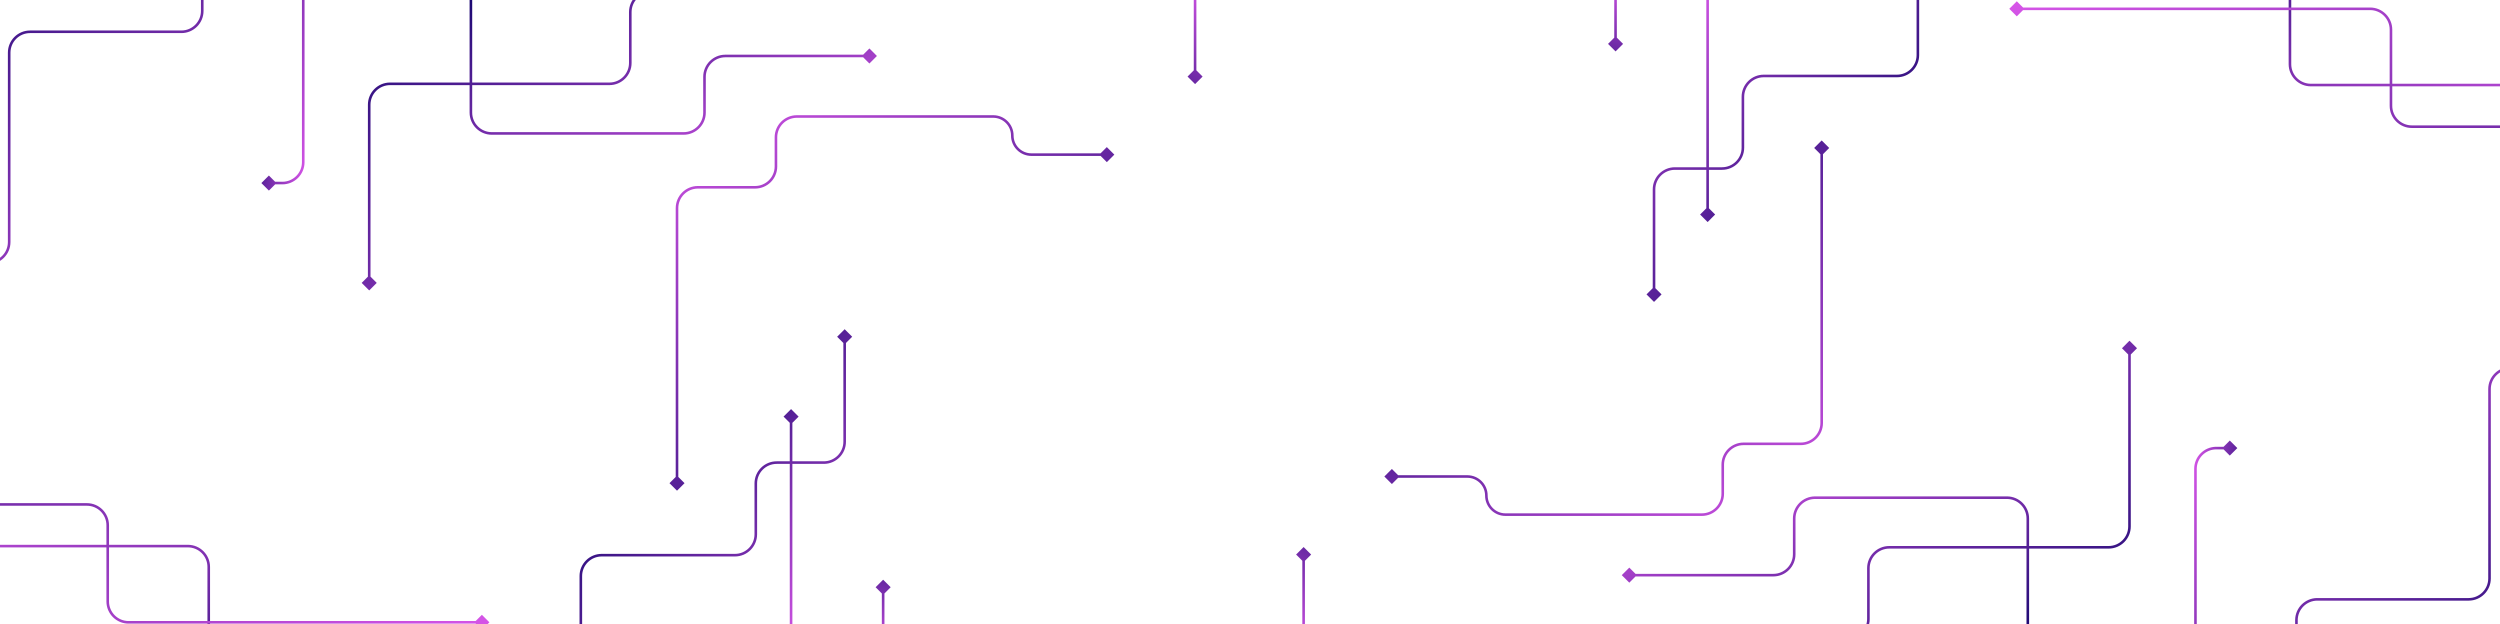 <svg width="1918" height="479" viewBox="0 0 1918 479" fill="none" xmlns="http://www.w3.org/2000/svg">
<path d="M283.257 222.808L289.03 217.034L283.257 211.261L277.483 217.034L283.257 222.808ZM585.299 -109.037L579.526 -103.264L585.299 -97.49L591.073 -103.264L585.299 -109.037ZM284.257 217.034V80.312H282.257V217.034H284.257ZM299.257 65.312H467.564V63.312H299.257V65.312ZM484.564 48.312V9.29H482.564V48.312H484.564ZM499.564 -5.71H569.299V-7.71H499.564V-5.71ZM586.299 -22.71V-103.264H584.299V-22.71H586.299ZM569.299 -5.71C578.688 -5.71 586.299 -13.321 586.299 -22.71H584.299C584.299 -14.426 577.584 -7.71 569.299 -7.71V-5.71ZM484.564 9.29C484.564 1.006 491.28 -5.71 499.564 -5.71V-7.71C490.175 -7.71 482.564 -0.099 482.564 9.29H484.564ZM467.564 65.312C476.953 65.312 484.564 57.701 484.564 48.312H482.564C482.564 56.597 475.849 63.312 467.564 63.312V65.312ZM284.257 80.312C284.257 72.028 290.973 65.312 299.257 65.312V63.312C289.868 63.312 282.257 70.924 282.257 80.312H284.257Z" fill="url(#paint0_linear_968_3178)"/>
<path d="M445.611 584.421L451.385 578.648L445.611 572.874L439.838 578.648L445.611 584.421ZM648.027 252.576L642.254 258.35L648.027 264.123L653.801 258.35L648.027 252.576ZM446.611 578.648V441.926H444.611V578.648H446.611ZM461.611 426.926H563.849V424.926H461.611V426.926ZM580.849 409.926V370.903H578.849V409.926H580.849ZM595.849 355.903H632.027V353.903H595.849V355.903ZM649.027 338.903V258.35H647.027V338.903H649.027ZM632.027 355.903C641.416 355.903 649.027 348.292 649.027 338.903H647.027C647.027 347.187 640.312 353.903 632.027 353.903V355.903ZM580.849 370.903C580.849 362.619 587.565 355.903 595.849 355.903V353.903C586.46 353.903 578.849 361.514 578.849 370.903H580.849ZM563.849 426.926C573.238 426.926 580.849 419.315 580.849 409.926H578.849C578.849 418.21 572.133 424.926 563.849 424.926V426.926ZM446.611 441.926C446.611 433.642 453.327 426.926 461.611 426.926V424.926C452.222 424.926 444.611 432.537 444.611 441.926H446.611Z" fill="url(#paint1_linear_968_3178)"/>
<path d="M-146.877 253.91L-141.103 248.137L-146.877 242.363L-152.65 248.137L-146.877 253.91ZM155.166 -49.154L149.392 -43.381L155.166 -37.607L160.939 -43.381L155.166 -49.154ZM-145.877 248.137V217.717H-147.877V248.137H-145.877ZM-130.877 202.717H-8.957V200.717H-130.877V202.717ZM8.044 185.717V40.392H6.044V185.717H8.044ZM23.044 25.392H139.166V23.392H23.044V25.392ZM156.166 8.392V-43.381H154.166V8.392H156.166ZM139.166 25.392C148.554 25.392 156.166 17.781 156.166 8.392H154.166C154.166 16.677 147.45 23.392 139.166 23.392V25.392ZM8.044 40.392C8.044 32.108 14.759 25.392 23.044 25.392V23.392C13.655 23.392 6.044 31.003 6.044 40.392H8.044ZM-8.957 202.717C0.432 202.717 8.044 195.106 8.044 185.717H6.044C6.044 194.001 -0.672 200.717 -8.957 200.717V202.717ZM-145.877 217.717C-145.877 209.432 -139.161 202.717 -130.877 202.717V200.717C-140.266 200.717 -147.877 208.328 -147.877 217.717H-145.877Z" fill="url(#paint2_linear_968_3178)"/>
<path d="M238.426 506.622L232.652 500.849L226.879 506.622L232.652 512.396L238.426 506.622ZM-158.474 605.774L-152.701 600L-158.474 594.227L-164.248 600L-158.474 605.774ZM232.652 505.622L176.148 505.623L176.148 507.623L232.652 507.622L232.652 505.622ZM161.148 490.623L161.148 434.962L159.148 434.962L159.148 490.623L161.148 490.623ZM144.148 417.962L-66.568 417.962L-66.568 419.962L144.148 419.962L144.148 417.962ZM-83.568 434.962L-83.568 457.273L-81.568 457.273L-81.568 434.962L-83.568 434.962ZM-98.568 472.273L-142.474 472.273L-142.474 474.273L-98.568 474.273L-98.568 472.273ZM-159.474 489.273L-159.474 600L-157.474 600L-157.474 489.273L-159.474 489.273ZM-142.474 472.273C-151.863 472.273 -159.474 479.885 -159.474 489.273L-157.474 489.273C-157.474 480.989 -150.759 474.273 -142.474 474.273L-142.474 472.273ZM-83.568 457.273C-83.568 465.558 -90.284 472.273 -98.568 472.273L-98.568 474.273C-89.18 474.273 -81.568 466.662 -81.568 457.273L-83.568 457.273ZM-66.568 417.962C-75.957 417.962 -83.568 425.573 -83.568 434.962L-81.568 434.962C-81.568 426.678 -74.853 419.962 -66.568 419.962L-66.568 417.962ZM161.148 434.962C161.148 425.573 153.537 417.962 144.148 417.962L144.148 419.962C152.432 419.962 159.148 426.678 159.148 434.962L161.148 434.962ZM176.148 505.623C167.864 505.623 161.148 498.907 161.148 490.623L159.148 490.623C159.148 500.011 166.759 507.623 176.148 507.623L176.148 505.623Z" fill="url(#paint3_linear_968_3178)"/>
<path d="M854.924 118.625L849.15 112.852L843.377 118.625L849.15 124.399L854.924 118.625ZM519.401 376.459L525.175 370.686L519.401 364.912L513.628 370.686L519.401 376.459ZM849.15 117.625L791.268 117.625L791.268 119.625L849.15 119.625L849.15 117.625ZM762.023 88.381L611.307 88.381L611.307 90.381L762.023 90.381L762.023 88.381ZM594.307 105.381L594.308 127.692L596.308 127.692L596.307 105.381L594.307 105.381ZM579.308 142.692L535.401 142.692L535.401 144.692L579.308 144.692L579.308 142.692ZM518.401 159.692L518.401 370.686L520.401 370.686L520.401 159.692L518.401 159.692ZM535.401 142.692C526.012 142.692 518.401 150.303 518.401 159.692L520.401 159.692C520.401 151.408 527.117 144.692 535.401 144.692L535.401 142.692ZM594.308 127.692C594.308 135.977 587.592 142.692 579.308 142.692L579.308 144.692C588.696 144.692 596.308 137.081 596.308 127.692L594.308 127.692ZM611.307 88.381C601.919 88.381 594.307 95.992 594.307 105.381L596.307 105.381C596.307 97.097 603.023 90.381 611.307 90.381L611.307 88.381ZM777.646 104.003C777.645 95.375 770.651 88.381 762.023 88.381L762.023 90.381C769.546 90.381 775.645 96.48 775.646 104.003L777.646 104.003ZM791.268 117.625C783.745 117.625 777.646 111.527 777.646 104.003L775.646 104.003C775.646 112.631 782.64 119.625 791.268 119.625L791.268 117.625Z" fill="url(#paint4_linear_968_3178)"/>
<path d="M361.271 -51.008L355.498 -45.234L361.271 -39.461L367.045 -45.234L361.271 -51.008ZM672.777 42.952L667.004 37.178L661.23 42.952L667.004 48.725L672.777 42.952ZM360.271 -45.234V86.381H362.271V-45.234H360.271ZM377.271 103.381H524.494V101.381H377.271V103.381ZM541.494 86.381V58.952H539.494V86.381H541.494ZM556.494 43.952H667.004V41.952H556.494V43.952ZM541.494 58.952C541.494 50.667 548.21 43.952 556.494 43.952V41.952C547.105 41.952 539.494 49.563 539.494 58.952H541.494ZM524.494 103.381C533.883 103.381 541.494 95.77 541.494 86.381H539.494C539.494 94.665 532.778 101.381 524.494 101.381V103.381ZM360.271 86.381C360.271 95.77 367.883 103.381 377.271 103.381V101.381C368.987 101.381 362.271 94.665 362.271 86.381H360.271Z" fill="url(#paint5_linear_968_3178)"/>
<path d="M13.871 -34.098L8.098 -39.871L2.324 -34.098L8.098 -28.324L13.871 -34.098ZM-92.042 152.714L-86.269 146.94L-92.042 141.167L-97.816 146.94L-92.042 152.714ZM8.098 -35.098L-143.528 -35.098L-143.528 -33.098L8.098 -33.098L8.098 -35.098ZM-160.528 -18.098L-160.528 56.028L-158.528 56.028L-158.528 -18.098L-160.528 -18.098ZM-143.528 73.028L-108.042 73.028L-108.042 71.028L-143.528 71.028L-143.528 73.028ZM-93.042 88.028L-93.042 146.94L-91.042 146.94L-91.042 88.028L-93.042 88.028ZM-108.042 73.028C-99.758 73.028 -93.042 79.744 -93.042 88.028L-91.042 88.028C-91.042 78.639 -98.653 71.028 -108.042 71.028L-108.042 73.028ZM-160.528 56.028C-160.528 65.417 -152.917 73.028 -143.528 73.028L-143.528 71.028C-151.812 71.028 -158.528 64.312 -158.528 56.028L-160.528 56.028ZM-143.528 -35.098C-152.917 -35.098 -160.528 -27.486 -160.528 -18.098L-158.528 -18.098C-158.528 -26.382 -151.812 -33.098 -143.528 -33.098L-143.528 -35.098Z" fill="url(#paint6_linear_968_3178)"/>
<path d="M480.953 501.589L486.727 507.363L492.5 501.589L486.727 495.816L480.953 501.589ZM606.911 313.85L601.138 319.623L606.911 325.397L612.685 319.623L606.911 313.85ZM486.727 502.589H590.911V500.589H486.727V502.589ZM607.911 485.589V319.623H605.911V485.589H607.911ZM590.911 502.589C600.3 502.589 607.911 494.978 607.911 485.589H605.911C605.911 493.874 599.195 500.589 590.911 500.589V502.589Z" fill="url(#paint7_linear_968_3178)"/>
<path d="M200.523 140.444L206.297 146.217L212.07 140.444L206.297 134.67L200.523 140.444ZM232.653 -121.568L226.88 -115.795L232.653 -110.021L238.427 -115.795L232.653 -121.568ZM206.297 141.444H216.653V139.444H206.297V141.444ZM233.653 124.444L233.653 -115.795H231.653L231.653 124.444H233.653ZM216.653 141.444C226.042 141.444 233.653 133.832 233.653 124.444H231.653C231.653 132.728 224.937 139.444 216.653 139.444V141.444Z" fill="url(#paint8_linear_968_3178)"/>
<path d="M677.546 444.756L671.773 450.529L677.546 456.303L683.32 450.529L677.546 444.756ZM944.774 501.591L939 495.818L933.226 501.591L939 507.365L944.774 501.591ZM676.546 450.529L676.546 485.591L678.546 485.591L678.546 450.529L676.546 450.529ZM693.546 502.591L939 502.591L939 500.591L693.546 500.591L693.546 502.591ZM676.546 485.591C676.546 494.98 684.157 502.591 693.546 502.591L693.546 500.591C685.262 500.591 678.546 493.876 678.546 485.591L676.546 485.591Z" fill="url(#paint9_linear_968_3178)"/>
<path d="M916.861 64.52L922.634 58.746L916.861 52.973L911.087 58.746L916.861 64.52ZM763.492 -16.454L769.266 -10.681L775.039 -16.454L769.266 -22.228L763.492 -16.454ZM917.861 58.746L917.861 -0.454L915.861 -0.454L915.861 58.746L917.861 58.746ZM900.861 -17.454L769.266 -17.454L769.266 -15.454L900.861 -15.454L900.861 -17.454ZM917.861 -0.454C917.861 -9.843 910.249 -17.454 900.861 -17.454L900.861 -15.454C909.145 -15.454 915.861 -8.739 915.861 -0.454L917.861 -0.454Z" fill="url(#paint10_linear_968_3178)"/>
<path d="M-227 113.316L-232.774 119.09L-227 124.863L-221.226 119.09L-227 113.316ZM375.479 477.452L369.705 471.679L363.932 477.452L369.705 483.226L375.479 477.452ZM-228 119.09V263.5H-226V119.09H-228ZM-211 280.5H-55.077V278.5H-211V280.5ZM-40.077 295.5V371.008H-38.077V295.5H-40.077ZM-23.076 388.008H66.647V386.008H-23.076V388.008ZM81.647 403.008V461.452H83.647V403.008H81.647ZM98.647 478.452H369.705V476.452H98.647V478.452ZM81.647 461.452C81.647 470.841 89.258 478.452 98.647 478.452V476.452C90.362 476.452 83.647 469.737 83.647 461.452H81.647ZM66.647 388.008C74.931 388.008 81.647 394.724 81.647 403.008H83.647C83.647 393.62 76.036 386.008 66.647 386.008V388.008ZM-40.077 371.008C-40.077 380.397 -32.465 388.008 -23.076 388.008V386.008C-31.361 386.008 -38.077 379.293 -38.077 371.008H-40.077ZM-55.077 280.5C-46.792 280.5 -40.077 287.215 -40.077 295.5H-38.077C-38.077 286.111 -45.688 278.5 -55.077 278.5V280.5ZM-228 263.5C-228 272.889 -220.389 280.5 -211 280.5V278.5C-219.284 278.5 -226 271.784 -226 263.5H-228Z" fill="url(#paint11_linear_968_3178)"/>
<path d="M1633.74 261.397L1627.97 267.171L1633.74 272.944L1639.52 267.171L1633.74 261.397ZM1331.7 593.242L1337.47 587.469L1331.7 581.695L1325.93 587.469L1331.7 593.242ZM1632.74 267.171L1632.74 403.893L1634.74 403.893L1634.74 267.171L1632.74 267.171ZM1617.74 418.893L1449.44 418.893L1449.44 420.893L1617.74 420.893L1617.74 418.893ZM1432.44 435.893L1432.44 474.915L1434.44 474.915L1434.44 435.893L1432.44 435.893ZM1417.44 489.915L1347.7 489.915L1347.7 491.915L1417.44 491.915L1417.44 489.915ZM1330.7 506.915L1330.7 587.469L1332.7 587.469L1332.7 506.915L1330.7 506.915ZM1347.7 489.915C1338.31 489.915 1330.7 497.526 1330.7 506.915L1332.7 506.915C1332.7 498.631 1339.42 491.915 1347.7 491.915L1347.7 489.915ZM1432.44 474.915C1432.44 483.199 1425.72 489.915 1417.44 489.915L1417.44 491.915C1426.82 491.915 1434.44 484.304 1434.44 474.915L1432.44 474.915ZM1449.44 418.893C1440.05 418.893 1432.44 426.504 1432.44 435.893L1434.44 435.893C1434.44 427.608 1441.15 420.893 1449.44 420.893L1449.44 418.893ZM1632.74 403.893C1632.74 412.177 1626.03 418.893 1617.74 418.893L1617.74 420.893C1627.13 420.893 1634.74 413.281 1634.74 403.893L1632.74 403.893Z" fill="url(#paint12_linear_968_3178)"/>
<path d="M1471.39 -100.216L1465.62 -94.442L1471.39 -88.669L1477.16 -94.442L1471.39 -100.216ZM1268.97 231.629L1274.75 225.855L1268.97 220.082L1263.2 225.855L1268.97 231.629ZM1470.39 -94.442L1470.39 42.279L1472.39 42.279L1472.39 -94.442L1470.39 -94.442ZM1455.39 57.279L1353.15 57.279L1353.15 59.279L1455.39 59.279L1455.39 57.279ZM1336.15 74.279L1336.15 113.302L1338.15 113.302L1338.15 74.279L1336.15 74.279ZM1321.15 128.302L1284.97 128.302L1284.97 130.302L1321.15 130.302L1321.15 128.302ZM1267.97 145.302L1267.97 225.855L1269.97 225.855L1269.97 145.302L1267.97 145.302ZM1284.97 128.302C1275.58 128.302 1267.97 135.913 1267.97 145.302L1269.97 145.302C1269.97 137.018 1276.69 130.302 1284.97 130.302L1284.97 128.302ZM1336.15 113.302C1336.15 121.586 1329.44 128.302 1321.15 128.302L1321.15 130.302C1330.54 130.302 1338.15 122.691 1338.15 113.302L1336.15 113.302ZM1353.15 57.279C1343.76 57.279 1336.15 64.891 1336.15 74.279L1338.15 74.279C1338.15 65.995 1344.87 59.279 1353.15 59.279L1353.15 57.279ZM1470.39 42.279C1470.39 50.564 1463.67 57.279 1455.39 57.279L1455.39 59.279C1464.78 59.279 1472.39 51.668 1472.39 42.279L1470.39 42.279Z" fill="url(#paint13_linear_968_3178)"/>
<path d="M2063.88 230.295L2058.1 236.068L2063.88 241.842L2069.65 236.068L2063.88 230.295ZM1761.83 533.359L1767.61 527.586L1761.83 521.812L1756.06 527.586L1761.83 533.359ZM2062.88 236.068L2062.88 266.488L2064.88 266.488L2064.88 236.068L2062.88 236.068ZM2047.88 281.488L1925.96 281.488L1925.96 283.488L2047.88 283.488L2047.88 281.488ZM1908.96 298.488L1908.96 443.813L1910.96 443.813L1910.96 298.488L1908.96 298.488ZM1893.96 458.813L1777.83 458.813L1777.83 460.813L1893.96 460.813L1893.96 458.813ZM1760.83 475.813L1760.83 527.586L1762.83 527.586L1762.83 475.813L1760.83 475.813ZM1777.83 458.813C1768.45 458.813 1760.83 466.424 1760.83 475.813L1762.83 475.813C1762.83 467.528 1769.55 460.813 1777.83 460.813L1777.83 458.813ZM1908.96 443.813C1908.96 452.097 1902.24 458.813 1893.96 458.813L1893.96 460.813C1903.35 460.813 1910.96 453.202 1910.96 443.813L1908.96 443.813ZM1925.96 281.488C1916.57 281.488 1908.96 289.1 1908.96 298.488L1910.96 298.488C1910.96 290.204 1917.67 283.488 1925.96 283.488L1925.96 281.488ZM2062.88 266.488C2062.88 274.773 2056.16 281.488 2047.88 281.488L2047.88 283.488C2057.27 283.488 2064.88 275.877 2064.88 266.488L2062.88 266.488Z" fill="url(#paint14_linear_968_3178)"/>
<path d="M1678.57 -22.417L1684.35 -16.644L1690.12 -22.417L1684.35 -28.191L1678.57 -22.417ZM2075.47 -121.568L2069.7 -115.795L2075.47 -110.021L2081.25 -115.795L2075.47 -121.568ZM1684.35 -21.417L1740.85 -21.417L1740.85 -23.417L1684.35 -23.417L1684.35 -21.417ZM1755.85 -6.417L1755.85 49.243L1757.85 49.243L1757.85 -6.417L1755.85 -6.417ZM1772.85 66.243L1983.57 66.243L1983.57 64.243L1772.85 64.243L1772.85 66.243ZM2000.57 49.243L2000.57 26.932L1998.57 26.932L1998.57 49.243L2000.57 49.243ZM2015.57 11.932L2059.47 11.932L2059.47 9.932L2015.57 9.932L2015.57 11.932ZM2076.47 -5.068L2076.47 -115.795L2074.47 -115.795L2074.47 -5.068L2076.47 -5.068ZM2059.47 11.932C2068.86 11.932 2076.47 4.32 2076.47 -5.068L2074.47 -5.068C2074.47 3.216 2067.76 9.932 2059.47 9.932L2059.47 11.932ZM2000.57 26.932C2000.57 18.647 2007.28 11.932 2015.57 11.932L2015.57 9.932C2006.18 9.932 1998.57 17.543 1998.57 26.932L2000.57 26.932ZM1983.57 66.243C1992.96 66.243 2000.57 58.632 2000.57 49.243L1998.57 49.243C1998.57 57.527 1991.85 64.243 1983.57 64.243L1983.57 66.243ZM1755.85 49.243C1755.85 58.632 1763.46 66.243 1772.85 66.243L1772.85 64.243C1764.57 64.243 1757.85 57.527 1757.85 49.243L1755.85 49.243ZM1740.85 -21.417C1749.14 -21.417 1755.85 -14.702 1755.85 -6.417L1757.85 -6.417C1757.85 -15.806 1750.24 -23.417 1740.85 -23.417L1740.85 -21.417Z" fill="url(#paint15_linear_968_3178)"/>
<path d="M1062.08 365.58L1067.85 371.353L1073.62 365.58L1067.85 359.806L1062.08 365.58ZM1397.6 107.746L1391.83 113.519L1397.6 119.293L1403.37 113.519L1397.6 107.746ZM1067.85 366.58L1125.73 366.58L1125.73 364.58L1067.85 364.58L1067.85 366.58ZM1154.98 395.824L1305.69 395.824L1305.69 393.824L1154.98 393.824L1154.98 395.824ZM1322.69 378.824L1322.69 356.513L1320.69 356.513L1320.69 378.824L1322.69 378.824ZM1337.69 341.513L1381.6 341.513L1381.6 339.513L1337.69 339.513L1337.69 341.513ZM1398.6 324.513L1398.6 113.519L1396.6 113.519L1396.6 324.513L1398.6 324.513ZM1381.6 341.513C1390.99 341.513 1398.6 333.902 1398.6 324.513L1396.6 324.513C1396.6 332.797 1389.88 339.513 1381.6 339.513L1381.6 341.513ZM1322.69 356.513C1322.69 348.228 1329.41 341.513 1337.69 341.513L1337.69 339.513C1328.3 339.513 1320.69 347.124 1320.69 356.513L1322.69 356.513ZM1305.69 395.824C1315.08 395.824 1322.69 388.213 1322.69 378.824L1320.69 378.824C1320.69 387.108 1313.98 393.824 1305.69 393.824L1305.69 395.824ZM1139.35 380.202C1139.35 388.83 1146.35 395.824 1154.98 395.824L1154.98 393.824C1147.45 393.824 1141.35 387.725 1141.35 380.202L1139.35 380.202ZM1125.73 366.58C1133.26 366.58 1139.35 372.678 1139.35 380.202L1141.35 380.202C1141.35 371.574 1134.36 364.58 1125.73 364.58L1125.73 366.58Z" fill="url(#paint16_linear_968_3178)"/>
<path d="M1555.73 535.213L1561.5 529.439L1555.73 523.666L1549.96 529.439L1555.73 535.213ZM1244.22 441.254L1250 447.027L1255.77 441.254L1250 435.48L1244.22 441.254ZM1556.73 529.439L1556.73 397.824L1554.73 397.824L1554.73 529.439L1556.73 529.439ZM1539.73 380.824L1392.51 380.824L1392.51 382.824L1539.73 382.824L1539.73 380.824ZM1375.51 397.824L1375.51 425.254L1377.51 425.254L1377.51 397.824L1375.51 397.824ZM1360.51 440.254L1250 440.254L1250 442.254L1360.51 442.254L1360.51 440.254ZM1375.51 425.254C1375.51 433.538 1368.79 440.254 1360.51 440.254L1360.51 442.254C1369.89 442.254 1377.51 434.642 1377.51 425.254L1375.51 425.254ZM1392.51 380.824C1383.12 380.824 1375.51 388.435 1375.51 397.824L1377.51 397.824C1377.51 389.54 1384.22 382.824 1392.51 382.824L1392.51 380.824ZM1556.73 397.824C1556.73 388.435 1549.12 380.824 1539.73 380.824L1539.73 382.824C1548.01 382.824 1554.73 389.54 1554.73 397.824L1556.73 397.824Z" fill="url(#paint17_linear_968_3178)"/>
<path d="M1903.13 518.303L1908.9 524.076L1914.68 518.303L1908.9 512.529L1903.13 518.303ZM2009.04 331.491L2003.27 337.265L2009.04 343.038L2014.82 337.265L2009.04 331.491ZM1908.9 519.303L2060.53 519.303L2060.53 517.303L1908.9 517.303L1908.9 519.303ZM2077.53 502.303L2077.53 428.177L2075.53 428.177L2075.53 502.303L2077.53 502.303ZM2060.53 411.177L2025.04 411.177L2025.04 413.177L2060.53 413.177L2060.53 411.177ZM2010.04 396.177L2010.04 337.265L2008.04 337.265L2008.04 396.177L2010.04 396.177ZM2025.04 411.177C2016.76 411.177 2010.04 404.461 2010.04 396.177L2008.04 396.177C2008.04 405.566 2015.65 413.177 2025.04 413.177L2025.04 411.177ZM2077.53 428.177C2077.53 418.788 2069.92 411.177 2060.53 411.177L2060.53 413.177C2068.81 413.177 2075.53 419.893 2075.53 428.177L2077.53 428.177ZM2060.53 519.303C2069.92 519.303 2077.53 511.692 2077.53 502.303L2075.53 502.303C2075.53 510.587 2068.81 517.303 2060.53 517.303L2060.53 519.303Z" fill="url(#paint18_linear_968_3178)"/>
<path d="M1436.05 -17.386L1430.27 -23.16L1424.5 -17.386L1430.27 -11.613L1436.05 -17.386ZM1310.09 170.354L1315.86 164.58L1310.09 158.807L1304.32 164.58L1310.09 170.354ZM1430.27 -18.386L1326.09 -18.386L1326.09 -16.386L1430.27 -16.386L1430.27 -18.386ZM1309.09 -1.386L1309.09 164.58L1311.09 164.58L1311.09 -1.386L1309.09 -1.386ZM1326.09 -18.386C1316.7 -18.386 1309.09 -10.775 1309.09 -1.386L1311.09 -1.386C1311.09 -9.671 1317.8 -16.386 1326.09 -16.386L1326.09 -18.386Z" fill="url(#paint19_linear_968_3178)"/>
<path d="M1716.48 343.762L1710.7 337.988L1704.93 343.762L1710.7 349.535L1716.48 343.762ZM1684.35 605.774L1690.12 600L1684.35 594.226L1678.57 600L1684.35 605.774ZM1710.7 342.762L1700.35 342.762L1700.35 344.762L1710.7 344.762L1710.7 342.762ZM1683.35 359.762L1683.35 600L1685.35 600L1685.35 359.762L1683.35 359.762ZM1700.35 342.762C1690.96 342.762 1683.35 350.373 1683.35 359.762L1685.35 359.762C1685.35 351.477 1692.06 344.762 1700.35 344.762L1700.35 342.762Z" fill="url(#paint20_linear_968_3178)"/>
<path d="M1239.45 39.449L1245.23 33.676L1239.45 27.902L1233.68 33.676L1239.45 39.449ZM972.226 -17.386L977.999 -11.613L983.773 -17.386L977.999 -23.16L972.226 -17.386ZM1240.45 33.676L1240.45 -1.386L1238.45 -1.386L1238.45 33.676L1240.45 33.676ZM1223.45 -18.386L977.999 -18.386L977.999 -16.386L1223.45 -16.386L1223.45 -18.386ZM1240.45 -1.386C1240.45 -10.775 1232.84 -18.386 1223.45 -18.386L1223.45 -16.386C1231.74 -16.386 1238.45 -9.671 1238.45 -1.386L1240.45 -1.386Z" fill="url(#paint21_linear_968_3178)"/>
<path d="M1000.14 419.685L994.365 425.459L1000.14 431.233L1005.91 425.459L1000.14 419.685ZM1153.51 500.659L1147.73 494.886L1141.96 500.659L1147.73 506.433L1153.51 500.659ZM999.138 425.459L999.138 484.659L1001.14 484.659L1001.14 425.459L999.138 425.459ZM1016.14 501.659L1147.73 501.659L1147.73 499.659L1016.14 499.659L1016.14 501.659ZM999.138 484.659C999.138 494.048 1006.75 501.659 1016.14 501.659L1016.14 499.659C1007.85 499.659 1001.14 492.944 1001.14 484.659L999.138 484.659Z" fill="url(#paint22_linear_968_3178)"/>
<path d="M2144 370.889L2149.77 365.115L2144 359.342L2138.23 365.115L2144 370.889ZM1541.52 6.753L1547.29 12.526L1553.07 6.753L1547.29 0.979L1541.52 6.753ZM2145 365.115L2145 220.705L2143 220.705L2143 365.115L2145 365.115ZM2128 203.705L1972.08 203.705L1972.08 205.705L2128 205.705L2128 203.705ZM1957.08 188.705L1957.08 113.197L1955.08 113.197L1955.08 188.705L1957.08 188.705ZM1940.08 96.197L1850.35 96.197L1850.35 98.197L1940.08 98.197L1940.08 96.197ZM1835.35 81.197L1835.35 22.753L1833.35 22.753L1833.35 81.197L1835.35 81.197ZM1818.35 5.753L1547.29 5.753L1547.29 7.753L1818.35 7.753L1818.35 5.753ZM1835.35 22.753C1835.35 13.364 1827.74 5.753 1818.35 5.753L1818.35 7.753C1826.64 7.753 1833.35 14.469 1833.35 22.753L1835.35 22.753ZM1850.35 96.197C1842.07 96.197 1835.35 89.481 1835.35 81.197L1833.35 81.197C1833.35 90.585 1840.96 98.197 1850.35 98.197L1850.35 96.197ZM1957.08 113.197C1957.08 103.808 1949.47 96.197 1940.08 96.197L1940.08 98.197C1948.36 98.197 1955.08 104.912 1955.08 113.197L1957.08 113.197ZM1972.08 203.705C1963.79 203.705 1957.08 196.99 1957.08 188.705L1955.08 188.705C1955.08 198.094 1962.69 205.705 1972.08 205.705L1972.08 203.705ZM2145 220.705C2145 211.317 2137.39 203.705 2128 203.705L2128 205.705C2136.28 205.705 2143 212.421 2143 220.705L2145 220.705Z" fill="url(#paint23_linear_968_3178)"/>
<defs>
<linearGradient id="paint0_linear_968_3178" x1="408.243" y1="-160.376" x2="694.82" y2="181.109" gradientUnits="userSpaceOnUse">
<stop stop-color="#080066"/>
<stop offset="1" stop-color="#EA5DF4"/>
</linearGradient>
<linearGradient id="paint1_linear_968_3178" x1="529.371" y1="201.238" x2="813.153" y2="427.853" gradientUnits="userSpaceOnUse">
<stop stop-color="#080066"/>
<stop offset="1" stop-color="#EA5DF4"/>
</linearGradient>
<linearGradient id="paint2_linear_968_3178" x1="-21.891" y1="-95.361" x2="233.622" y2="239.167" gradientUnits="userSpaceOnUse">
<stop stop-color="#080066"/>
<stop offset="1" stop-color="#EA5DF4"/>
</linearGradient>
<linearGradient id="paint3_linear_968_3178" x1="70.803" y1="632.281" x2="-35.436" y2="342.248" gradientUnits="userSpaceOnUse">
<stop stop-color="#080066"/>
<stop offset="1" stop-color="#EA5DF4"/>
</linearGradient>
<linearGradient id="paint4_linear_968_3178" x1="712.699" y1="420.845" x2="475.663" y2="69.739" gradientUnits="userSpaceOnUse">
<stop stop-color="#080066"/>
<stop offset="1" stop-color="#EA5DF4"/>
</linearGradient>
<linearGradient id="paint5_linear_968_3178" x1="487.784" y1="-71.556" x2="577.214" y2="162.492" gradientUnits="userSpaceOnUse">
<stop stop-color="#080066"/>
<stop offset="1" stop-color="#EA5DF4"/>
</linearGradient>
<linearGradient id="paint6_linear_968_3178" x1="37.987" y1="40.816" x2="-160.187" y2="186.028" gradientUnits="userSpaceOnUse">
<stop stop-color="#080066"/>
<stop offset="1" stop-color="#EA5DF4"/>
</linearGradient>
<linearGradient id="paint7_linear_968_3178" x1="536.459" y1="287.177" x2="699.11" y2="422.924" gradientUnits="userSpaceOnUse">
<stop stop-color="#080066"/>
<stop offset="1" stop-color="#EA5DF4"/>
</linearGradient>
<linearGradient id="paint8_linear_968_3178" x1="217.203" y1="-161.485" x2="276.712" y2="-153.75" gradientUnits="userSpaceOnUse">
<stop stop-color="#080066"/>
<stop offset="1" stop-color="#EA5DF4"/>
</linearGradient>
<linearGradient id="paint9_linear_968_3178" x1="985.62" y1="471.659" x2="958.348" y2="582.167" gradientUnits="userSpaceOnUse">
<stop stop-color="#080066"/>
<stop offset="1" stop-color="#EA5DF4"/>
</linearGradient>
<linearGradient id="paint10_linear_968_3178" x1="742.948" y1="27.628" x2="821.535" y2="-94.436" gradientUnits="userSpaceOnUse">
<stop stop-color="#080066"/>
<stop offset="1" stop-color="#EA5DF4"/>
</linearGradient>
<linearGradient id="paint11_linear_968_3178" x1="19.918" y1="55.191" x2="272.368" y2="586.354" gradientUnits="userSpaceOnUse">
<stop stop-color="#080066"/>
<stop offset="1" stop-color="#EA5DF4"/>
</linearGradient>
<linearGradient id="paint12_linear_968_3178" x1="1508.76" y1="644.581" x2="1222.18" y2="303.096" gradientUnits="userSpaceOnUse">
<stop stop-color="#080066"/>
<stop offset="1" stop-color="#EA5DF4"/>
</linearGradient>
<linearGradient id="paint13_linear_968_3178" x1="1387.63" y1="282.967" x2="1103.85" y2="56.352" gradientUnits="userSpaceOnUse">
<stop stop-color="#080066"/>
<stop offset="1" stop-color="#EA5DF4"/>
</linearGradient>
<linearGradient id="paint14_linear_968_3178" x1="1938.89" y1="579.566" x2="1683.38" y2="245.038" gradientUnits="userSpaceOnUse">
<stop stop-color="#080066"/>
<stop offset="1" stop-color="#EA5DF4"/>
</linearGradient>
<linearGradient id="paint15_linear_968_3178" x1="1846.2" y1="-148.076" x2="1952.43" y2="141.957" gradientUnits="userSpaceOnUse">
<stop stop-color="#080066"/>
<stop offset="1" stop-color="#EA5DF4"/>
</linearGradient>
<linearGradient id="paint16_linear_968_3178" x1="1204.3" y1="63.36" x2="1441.34" y2="414.466" gradientUnits="userSpaceOnUse">
<stop stop-color="#080066"/>
<stop offset="1" stop-color="#EA5DF4"/>
</linearGradient>
<linearGradient id="paint17_linear_968_3178" x1="1429.22" y1="555.761" x2="1339.79" y2="321.713" gradientUnits="userSpaceOnUse">
<stop stop-color="#080066"/>
<stop offset="1" stop-color="#EA5DF4"/>
</linearGradient>
<linearGradient id="paint18_linear_968_3178" x1="1879.01" y1="443.389" x2="2077.19" y2="298.177" gradientUnits="userSpaceOnUse">
<stop stop-color="#080066"/>
<stop offset="1" stop-color="#EA5DF4"/>
</linearGradient>
<linearGradient id="paint19_linear_968_3178" x1="1380.54" y1="197.026" x2="1217.89" y2="61.28" gradientUnits="userSpaceOnUse">
<stop stop-color="#080066"/>
<stop offset="1" stop-color="#EA5DF4"/>
</linearGradient>
<linearGradient id="paint20_linear_968_3178" x1="1699.8" y1="645.69" x2="1640.29" y2="637.955" gradientUnits="userSpaceOnUse">
<stop stop-color="#080066"/>
<stop offset="1" stop-color="#EA5DF4"/>
</linearGradient>
<linearGradient id="paint21_linear_968_3178" x1="931.379" y1="12.546" x2="958.651" y2="-97.962" gradientUnits="userSpaceOnUse">
<stop stop-color="#080066"/>
<stop offset="1" stop-color="#EA5DF4"/>
</linearGradient>
<linearGradient id="paint22_linear_968_3178" x1="1174.05" y1="456.577" x2="1095.46" y2="578.641" gradientUnits="userSpaceOnUse">
<stop stop-color="#080066"/>
<stop offset="1" stop-color="#EA5DF4"/>
</linearGradient>
<linearGradient id="paint23_linear_968_3178" x1="1897.08" y1="429.014" x2="1644.63" y2="-102.149" gradientUnits="userSpaceOnUse">
<stop stop-color="#080066"/>
<stop offset="1" stop-color="#EA5DF4"/>
</linearGradient>
</defs>
</svg>
